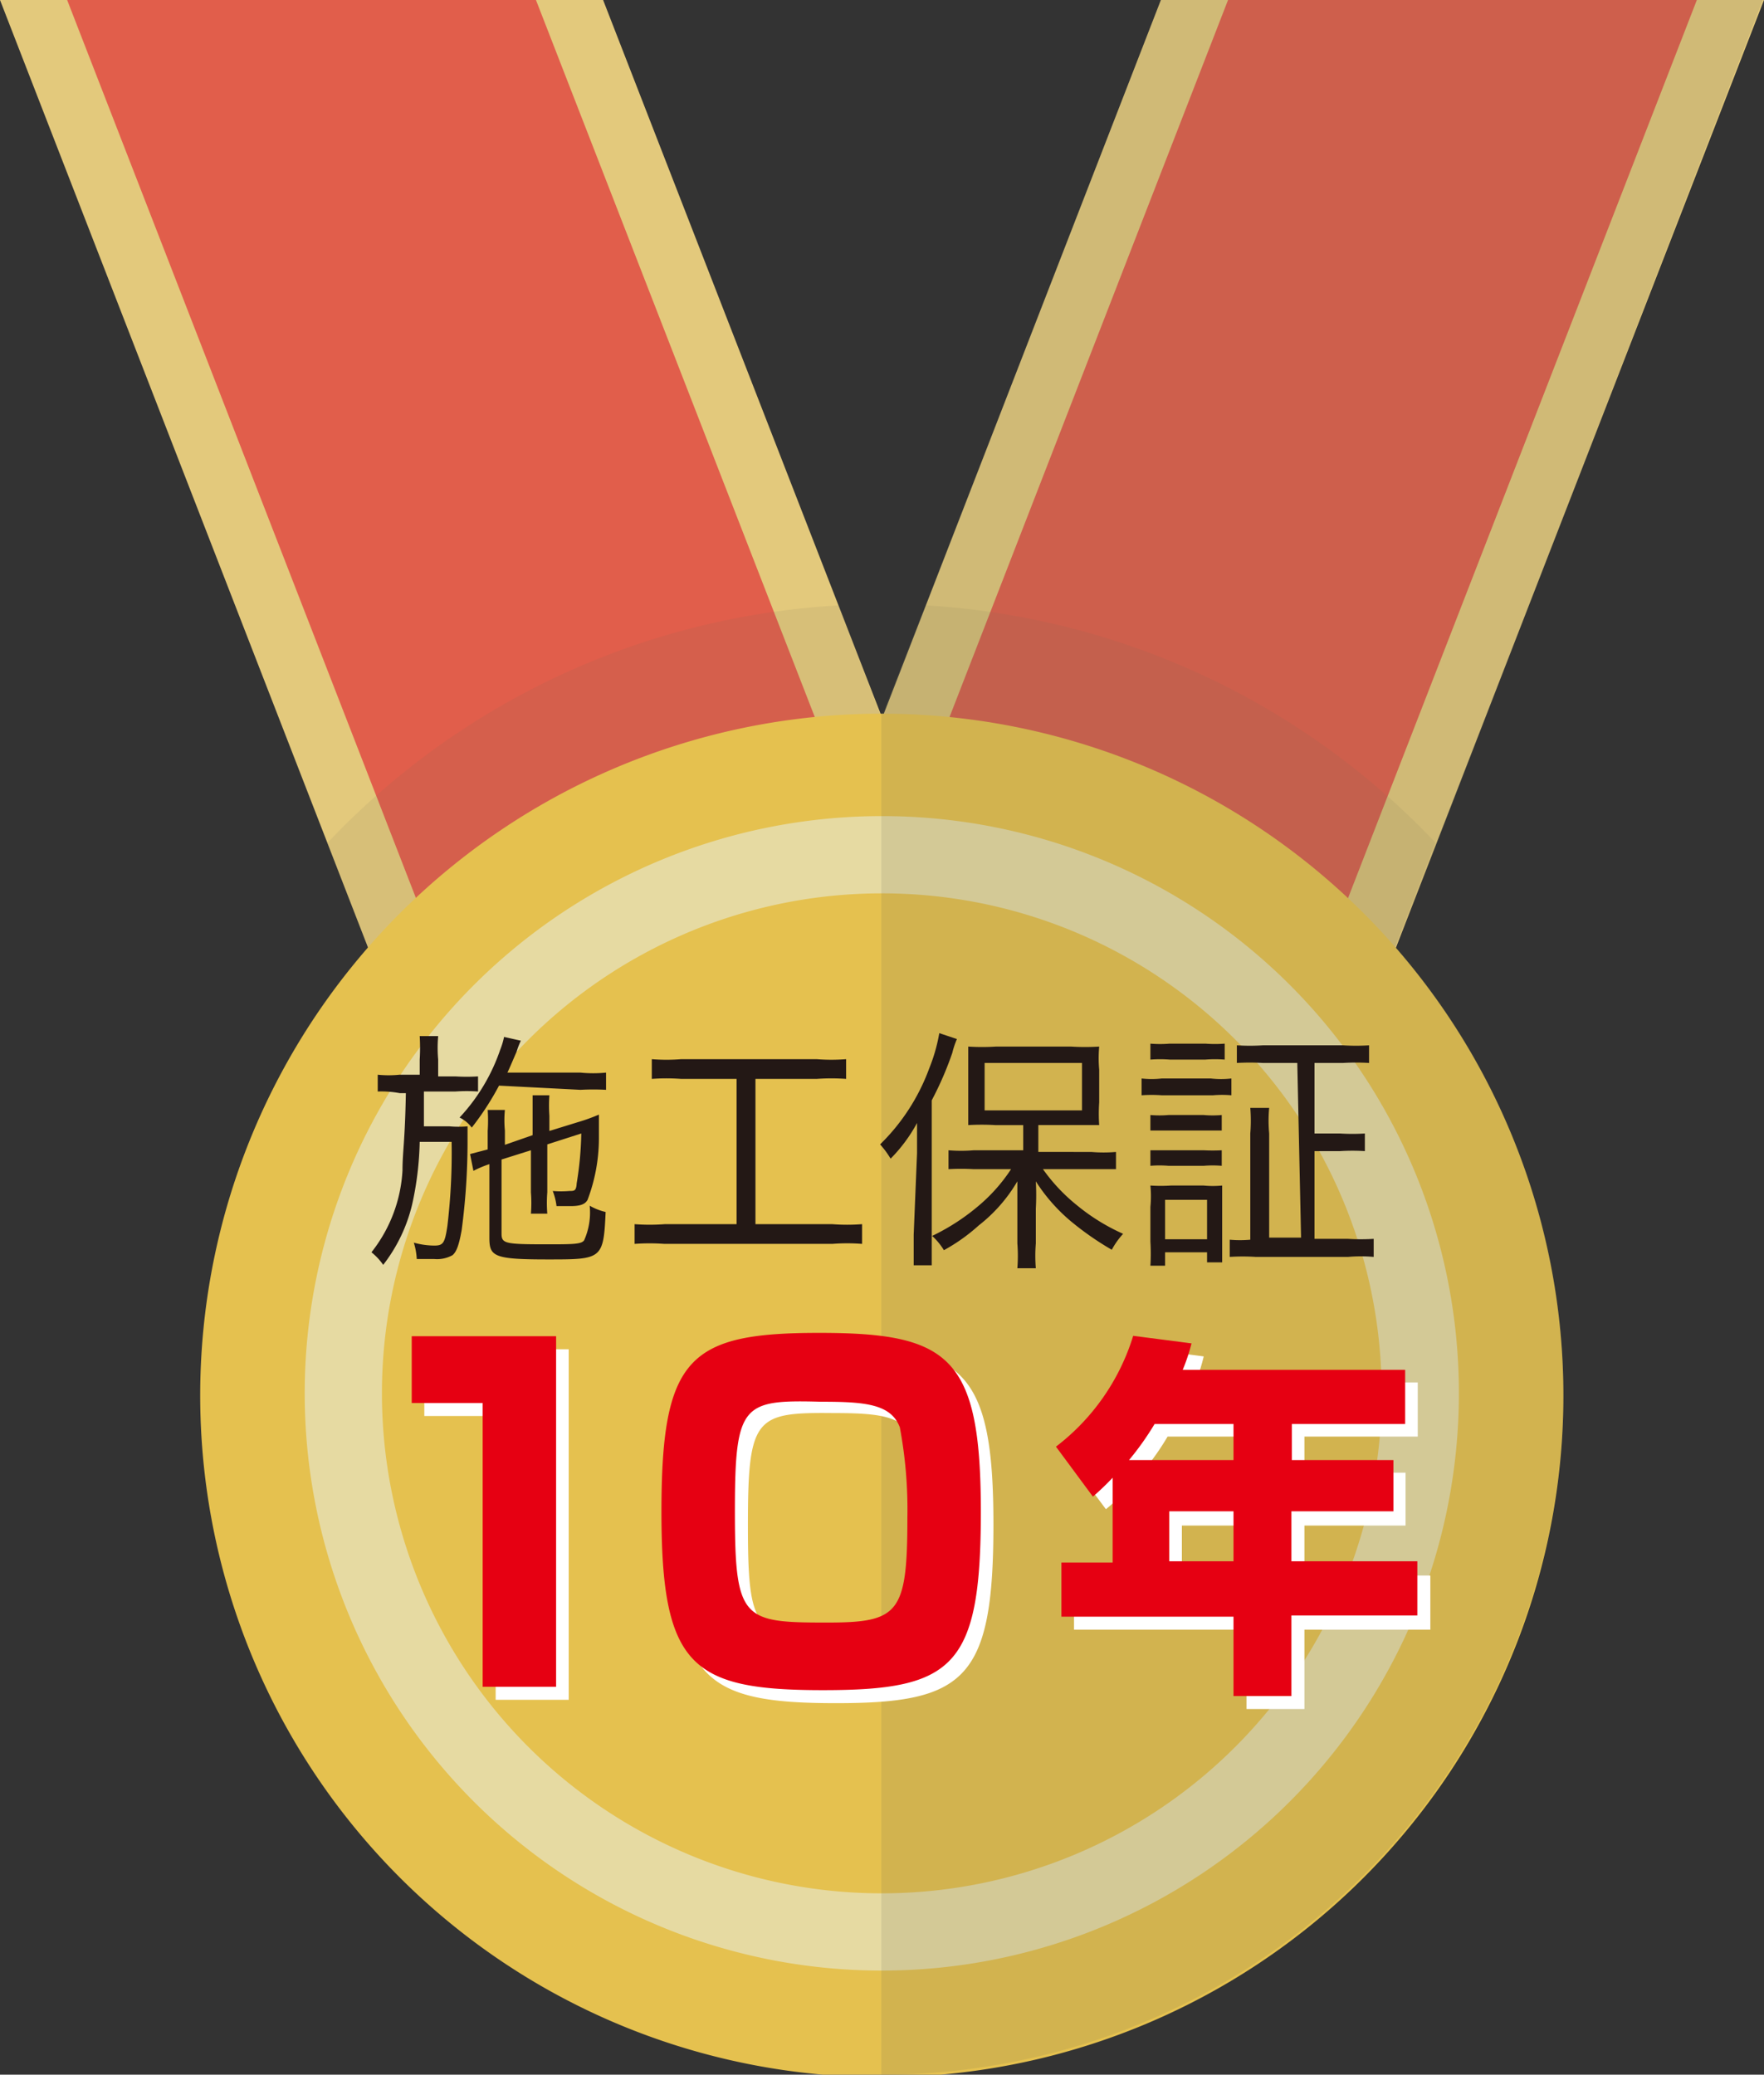 <svg xmlns="http://www.w3.org/2000/svg" viewBox="0 0 42.03 49.42"><rect x="0" y="0" width="42.03" height="49.42" fill="#333333" stroke="none"/><defs><style>.cls-1{isolation:isolate;}.cls-2{fill:#e3c97c;}.cls-3{fill:#e15e4b;}.cls-4,.cls-7{fill:#6a6a56;mix-blend-mode:multiply;}.cls-4{opacity:0.1;}.cls-5{fill:#e5c14f;}.cls-6{fill:#e6daa2;}.cls-7{opacity:0.15;}.cls-8{fill:#231815;}.cls-9{fill:#fff;}.cls-10{fill:#e60012;}</style></defs><g class="cls-1"><g id="レイヤー_2" data-name="レイヤー 2"><g id="レイヤー_1-2" data-name="レイヤー 1"><polygon class="cls-2" points="42.03 0 27.66 0 21.02 17.1 14.37 0 0 0 13.83 35.6 11.64 41.23 15.96 41.07 17.9 46.09 21.02 43.02 24.13 46.09 26.07 41.07 30.39 41.23 28.2 35.6 42.03 0"/><polygon class="cls-3" points="40.43 0 29.26 0 21.02 21.21 12.77 0 1.6 0 15.43 35.6 13.21 41.32 17.55 41.05 19.11 45.09 21.02 43.12 22.91 45.09 24.48 41.05 28.82 41.32 26.6 35.6 40.43 0"/><path class="cls-4" d="M22.05,14.42,21,17.1l-1-2.68A18.16,18.16,0,0,0,7.8,20.08l6,15.52-2.19,5.63L16,41.07l1.94,5L21,43l3.12,3.06,1.94-5,4.32.16L28.2,35.6l6-15.53A18.19,18.19,0,0,0,22.05,14.42Z"/><path class="cls-5" d="M37.25,33.19A16.24,16.24,0,1,1,21,17,16.24,16.24,0,0,1,37.25,33.19Z"/><path class="cls-6" d="M34.76,33.19A13.75,13.75,0,1,1,21,19.44,13.74,13.74,0,0,1,34.76,33.19Z"/><path class="cls-5" d="M32.92,33.19A11.91,11.91,0,1,1,21,21.28,11.9,11.9,0,0,1,32.92,33.19Z"/><path class="cls-7" d="M37.25,33.19a16.18,16.18,0,0,0-4-10.63l1-2.49L42,0H27.66L22.05,14.42l-1,2.54H21V49.42A16.24,16.24,0,0,0,37.25,33.19Z"/><path class="cls-8" d="M10,25.24a4.61,4.61,0,0,0,0-.56h.44a3.15,3.15,0,0,0,0,.56v.4h.41a4.16,4.16,0,0,0,.54,0V26a3.88,3.88,0,0,0-.54,0h-.75c0,.34,0,.34,0,.83h.61a2.46,2.46,0,0,0,.43,0c0,.12,0,.23,0,.38A16,16,0,0,1,11,29.3c-.06.34-.12.52-.22.6a.76.76,0,0,1-.44.09l-.41,0a1.61,1.61,0,0,0-.07-.39,1.81,1.81,0,0,0,.49.07c.21,0,.25-.06.31-.47a14.67,14.67,0,0,0,.1-2H10a7.52,7.52,0,0,1-.18,1.49,3.75,3.75,0,0,1-.69,1.44,1.36,1.36,0,0,0-.28-.3,3.44,3.44,0,0,0,.74-1.95c0-.44.06-.69.08-1.84H9.53A2.39,2.39,0,0,0,9,26V25.6a2.49,2.49,0,0,0,.52,0H10Zm1.89.62a6.67,6.67,0,0,1-.65,1,.79.79,0,0,0-.29-.24A4.48,4.48,0,0,0,11.92,25a1.74,1.74,0,0,0,.09-.3l.4.09a1.7,1.7,0,0,0-.1.26c-.11.25-.14.33-.22.5h1.74a3.1,3.1,0,0,0,.61,0v.41a5.63,5.63,0,0,0-.61,0Zm.8,1.18V26.6c0-.21,0-.36,0-.51h.4a3.34,3.34,0,0,0,0,.49v.36l.68-.21a4.4,4.4,0,0,0,.5-.18c0,.38,0,.46,0,.58A4.16,4.16,0,0,1,14,28.58c-.06.11-.18.15-.41.15l-.33,0a1.46,1.46,0,0,0-.09-.36,2.4,2.4,0,0,0,.4,0c.11,0,.16,0,.17-.18A8.1,8.1,0,0,0,13.85,27l-.81.26V28.4a3.21,3.21,0,0,0,0,.51h-.39a3.3,3.3,0,0,0,0-.51v-1l-.7.22v1.76c0,.24.07.26,1.06.26.64,0,.85,0,.91-.1a1.62,1.62,0,0,0,.13-.82,1.37,1.37,0,0,0,.38.15C14.38,30,14.34,30,13.05,30s-1.39-.07-1.39-.52V27.73a2.72,2.72,0,0,0-.38.16l-.08-.4.42-.11h0v-.44a3.7,3.7,0,0,0,0-.5h.41a2.49,2.49,0,0,0,0,.49v.34Z"/><path class="cls-8" d="M16.23,25.7a4.72,4.72,0,0,0-.7,0v-.47a4.39,4.39,0,0,0,.7,0h3.23a4.47,4.47,0,0,0,.7,0v.47a4.81,4.81,0,0,0-.7,0H18v3.46h1.83a4.53,4.53,0,0,0,.71,0v.47a4.53,4.53,0,0,0-.71,0h-4a4.87,4.87,0,0,0-.71,0v-.47a4.75,4.75,0,0,0,.72,0h1.71V25.7Z"/><path class="cls-8" d="M21.85,27.47c0-.23,0-.46,0-.72a3.71,3.71,0,0,1-.63.85,2.14,2.14,0,0,0-.25-.34,4.88,4.88,0,0,0,1.17-1.81,4.09,4.09,0,0,0,.24-.84l.42.14a2.05,2.05,0,0,0-.11.33,7.87,7.87,0,0,1-.49,1.13v3.22c0,.28,0,.49,0,.71h-.43c0-.23,0-.42,0-.73Zm2.53-.67h-.67a5.65,5.65,0,0,0-.64,0c0-.16,0-.32,0-.55v-.78c0-.23,0-.37,0-.54a5.17,5.17,0,0,0,.66,0h1.79a5.36,5.36,0,0,0,.67,0,3,3,0,0,0,0,.55v.78a3.85,3.85,0,0,0,0,.54l-.64,0h-.81v.64H26a3.49,3.49,0,0,0,.59,0v.41l-.58,0H24.85a4.26,4.26,0,0,0,.81.86,4.8,4.8,0,0,0,1.1.68,1.84,1.84,0,0,0-.27.38,7.07,7.07,0,0,1-1-.7,4.17,4.17,0,0,1-.81-.93,5.79,5.79,0,0,1,0,.65v.83a3.57,3.57,0,0,0,0,.59h-.44a3.73,3.73,0,0,0,0-.59v-.83c0-.28,0-.48,0-.65a3.69,3.69,0,0,1-.92,1.05,4.32,4.32,0,0,1-.83.59,1.54,1.54,0,0,0-.28-.34,5.13,5.13,0,0,0,1.19-.79,4,4,0,0,0,.69-.8H23.2a5.21,5.21,0,0,0-.6,0V27.4a3.54,3.54,0,0,0,.6,0h1.18Zm-.92-.35h2.32V25.32H23.46Z"/><path class="cls-8" d="M27.2,25.69a2.13,2.13,0,0,0,.48,0h1.17a2.14,2.14,0,0,0,.49,0v.4a2.51,2.51,0,0,0-.44,0H27.68a3.23,3.23,0,0,0-.48,0Zm.21-.83a2.86,2.86,0,0,0,.46,0h.85a3,3,0,0,0,.46,0v.38a3,3,0,0,0-.46,0h-.85a3,3,0,0,0-.46,0Zm0,5.29a4.73,4.73,0,0,0,0-.58v-.82a2.59,2.59,0,0,0,0-.51,3.85,3.85,0,0,0,.49,0h.78a2.26,2.26,0,0,0,.44,0c0,.13,0,.26,0,.48v.86c0,.24,0,.38,0,.49h-.36v-.24h-1v.32Zm0-3.59a2.5,2.5,0,0,0,.43,0h.84a2.38,2.38,0,0,0,.43,0v.37l-.43,0h-.84l-.43,0Zm0,.84.43,0h.84a4.1,4.1,0,0,0,.43,0v.37a2.62,2.62,0,0,0-.43,0h-.84a2.56,2.56,0,0,0-.43,0Zm.35,2.12h1v-.94h-1Zm3.15-4.2h-.82a5.34,5.34,0,0,0-.62,0v-.42a4.81,4.81,0,0,0,.62,0H32a4.81,4.81,0,0,0,.62,0v.42a5.22,5.22,0,0,0-.62,0h-.68V27h.61a4.58,4.58,0,0,0,.59,0v.42a4.68,4.68,0,0,0-.59,0h-.61v2.09h.8a4.9,4.9,0,0,0,.61,0v.43a3.44,3.44,0,0,0-.61,0h-2.2a4.78,4.78,0,0,0-.62,0v-.41a2.77,2.77,0,0,0,.49,0V27a3.7,3.7,0,0,0,0-.61h.45a3.24,3.24,0,0,0,0,.61v2.48h.76Z"/><path class="cls-9" d="M13.55,32.14v8.35H11.81V33.73h-1.7V32.14Z"/><path class="cls-9" d="M19.92,40.57c-3.13,0-3.85-.56-3.85-4.26s.66-4.25,3.76-4.25,3.84.56,3.84,4.25S23,40.57,19.92,40.57Zm-2.1-4.24C17.82,38.92,18,39,20,39c1.72,0,1.93-.19,1.93-2.5a10.51,10.51,0,0,0-.18-2.22c-.21-.56-.84-.62-1.88-.62C18,33.64,17.82,33.74,17.82,36.33Z"/><path class="cls-9" d="M26.82,35.5a3.74,3.74,0,0,1-.47.45l-.88-1.18a5.27,5.27,0,0,0,1.83-2.64l1.38.18a3.8,3.8,0,0,1-.2.62h5.3v1.29h-2.7v.86h2.41v1.26H31.08v1.19h3v1.29h-3v1.89H29.7V38.82H25.59V37.53h1.23Zm2.88-.42v-.86H27.82a6.38,6.38,0,0,1-.61.86Zm-1.54,1.26v1.19H29.7V36.34Z"/><path class="cls-10" d="M13.25,31.83v8.35H11.5V33.42H9.81V31.83Z"/><path class="cls-10" d="M19.61,40.26c-3.13,0-3.85-.56-3.85-4.25s.66-4.26,3.76-4.26,3.85.56,3.85,4.26S22.72,40.26,19.61,40.26ZM17.51,36c0,2.58.18,2.65,2.18,2.65,1.72,0,1.93-.2,1.93-2.5A10.61,10.61,0,0,0,21.44,34c-.21-.56-.84-.61-1.87-.61C17.69,33.34,17.51,33.43,17.51,36Z"/><path class="cls-10" d="M26.51,35.2a6.12,6.12,0,0,1-.47.45l-.88-1.19A5.27,5.27,0,0,0,27,31.82l1.39.18a4.51,4.51,0,0,1-.21.63h5.3v1.29h-2.7v.86h2.42V36H30.77v1.19h3v1.29h-3V40.4H29.39V38.51h-4.1V37.22h1.22Zm2.88-.42v-.86H27.51a6.78,6.78,0,0,1-.61.86ZM27.86,36v1.19h1.53V36Z"/></g></g></g></svg>
